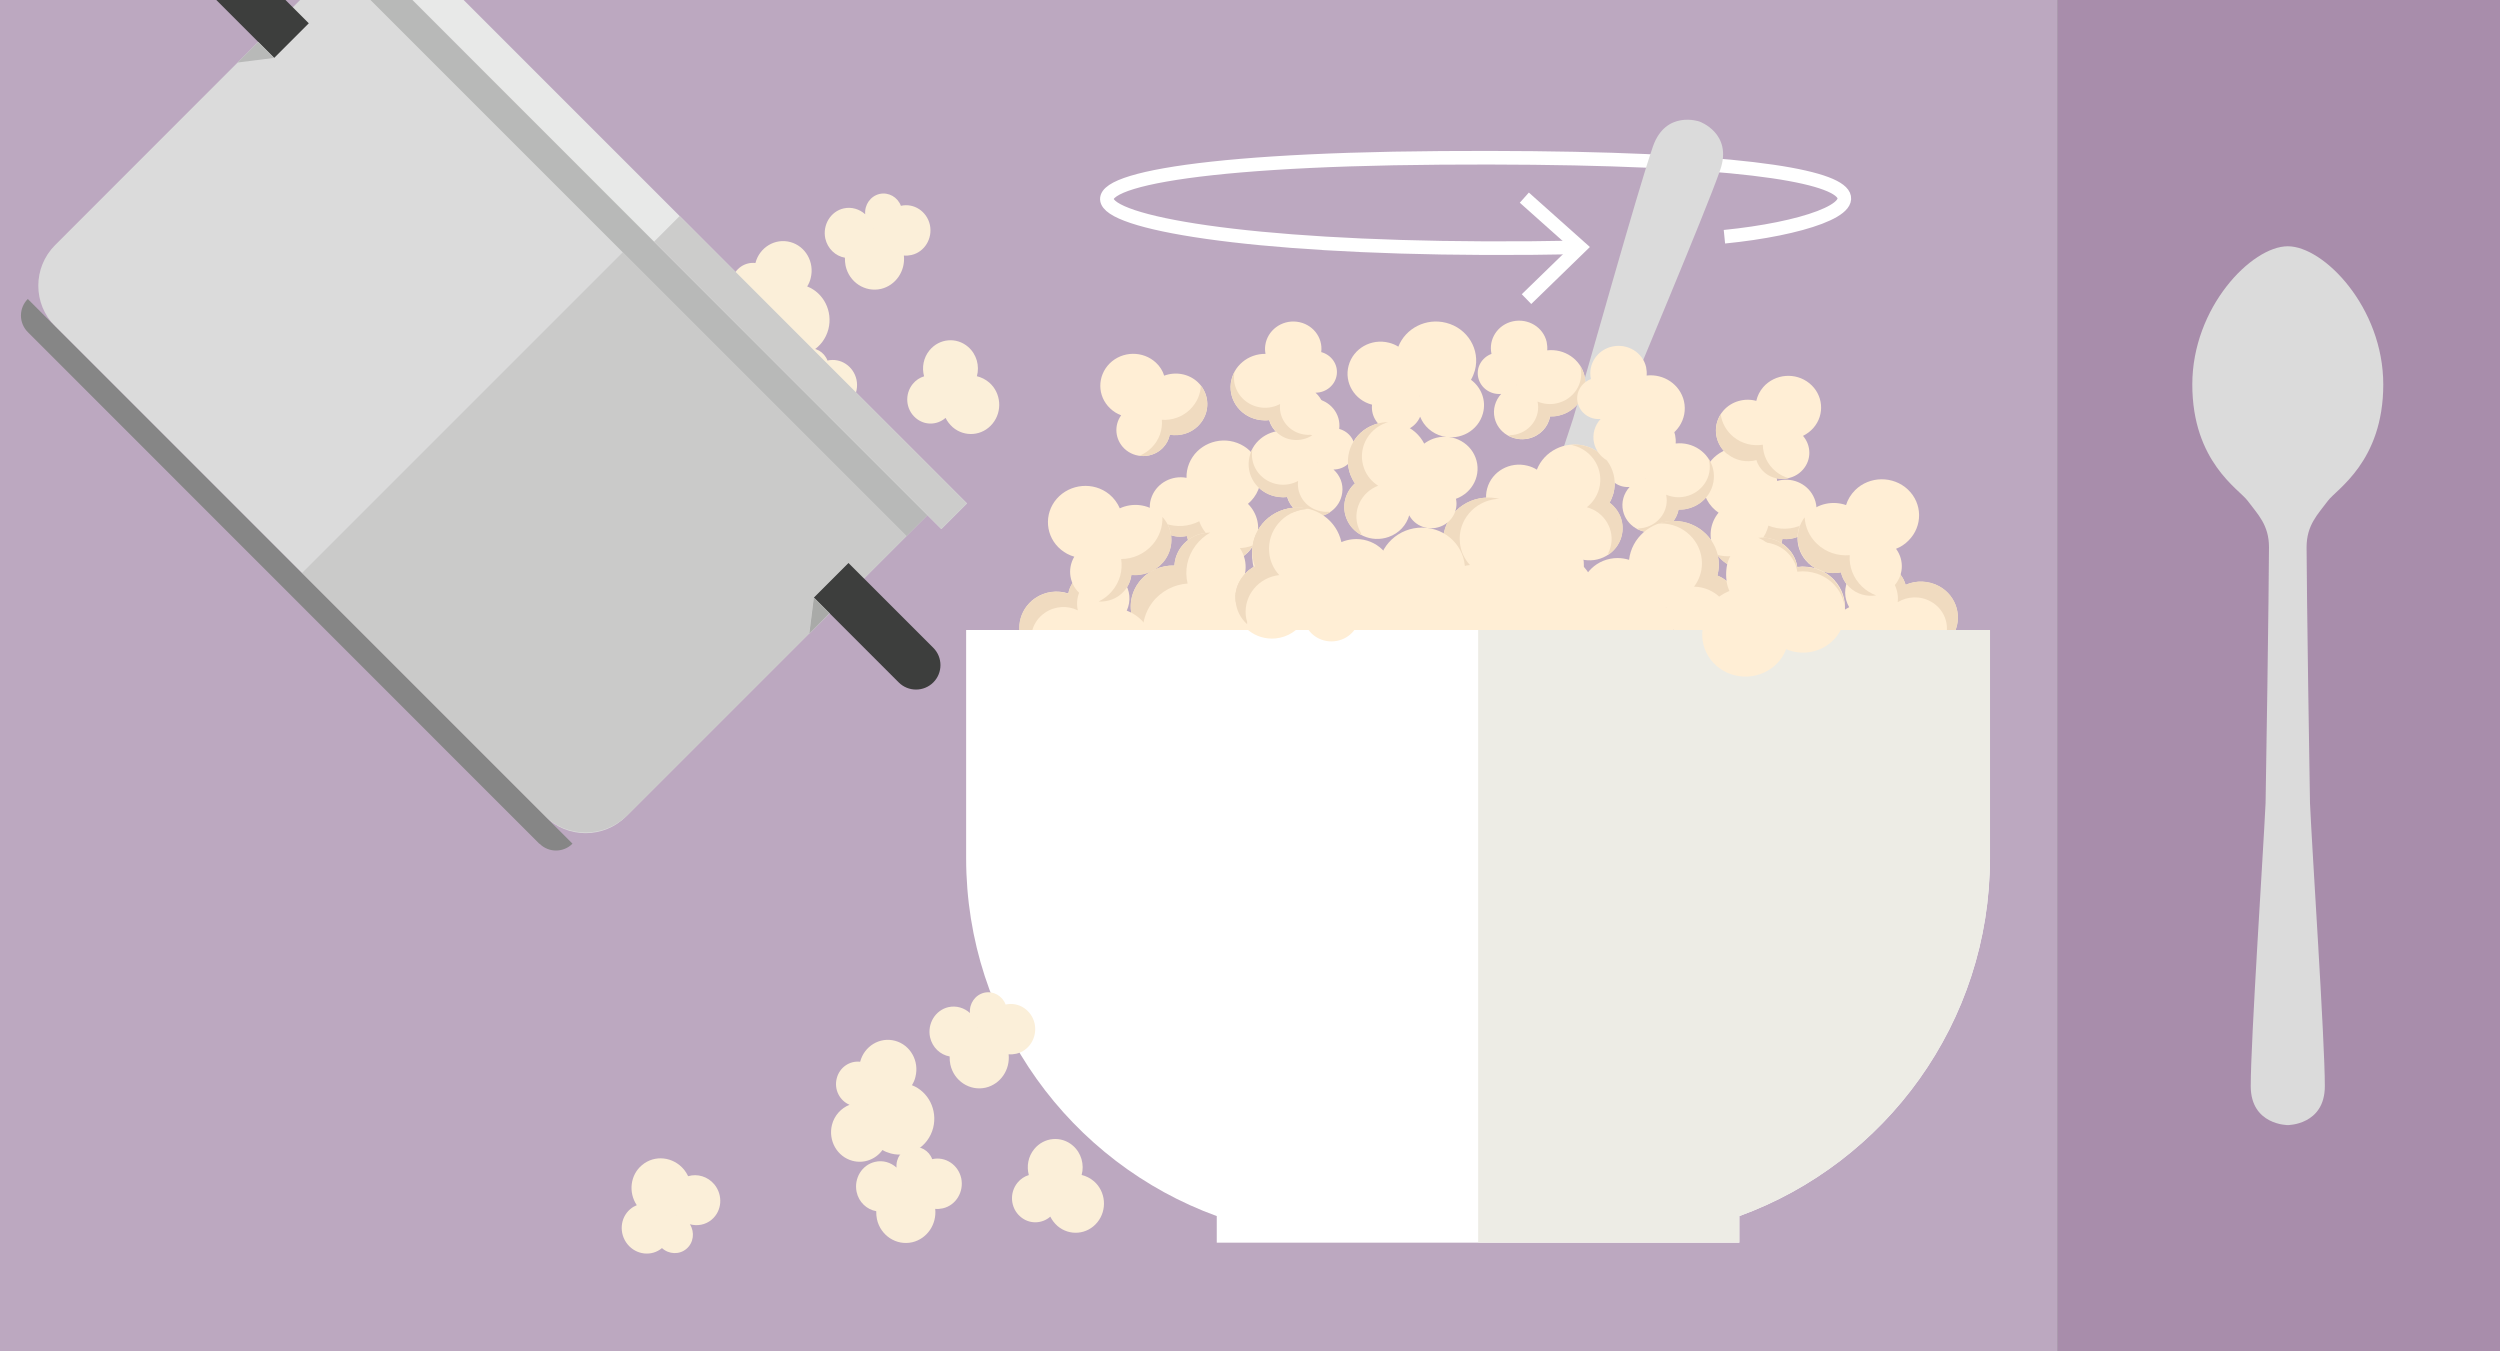 <?xml version="1.0" encoding="UTF-8"?> <svg xmlns="http://www.w3.org/2000/svg" xmlns:xlink="http://www.w3.org/1999/xlink" id="Ebene_1" viewBox="0 0 183.54 99.21"><rect x="0" y="0" width="183.54" height="99.21" fill="#808080" stroke="none"/><defs><style> .cls-1 { fill: #cccccb; } .cls-2 { fill: #e8e9e8; } .cls-3 { fill: #363837; } .cls-4 { fill: #fff; } .cls-5 { fill: #bca8c0; } .cls-6, .cls-7 { fill: none; } .cls-8 { fill: #c4c4c1; } .cls-9 { fill: #fbefd9; } .cls-10 { clip-path: url(#clippath-1); } .cls-11 { fill: #3d3e3d; } .cls-12 { fill: #f0dbc0; } .cls-13 { clip-path: url(#clippath-3); } .cls-14 { fill: #edece5; } .cls-7 { stroke: #fff; } .cls-15 { fill: #dbdbdb; } .cls-16 { fill: #a9aaa8; } .cls-17 { fill: #b8b9b8; } .cls-18 { fill: #7b787b; } .cls-19 { fill: #fcc466; } .cls-20 { fill: #a88dab; } .cls-21 { fill: #d4d5d5; } .cls-22 { fill: #adadab; } .cls-23 { clip-path: url(#clippath-2); } .cls-24 { fill: #cacac9; } .cls-25 { fill: #ffeed5; } .cls-26 { fill: #868686; } .cls-27 { clip-path: url(#clippath); } </style><clipPath id="clippath"><rect class="cls-6" x="-1.2" y="0" width="98.64" height="66.61"></rect></clipPath><clipPath id="clippath-1"><rect class="cls-6" x="-1.2" y="0" width="98.64" height="66.61"></rect></clipPath><clipPath id="clippath-2"><rect class="cls-6" x="-1.2" y="0" width="98.64" height="66.61"></rect></clipPath><clipPath id="clippath-3"><rect class="cls-6" x="-1.2" y="0" width="98.64" height="66.61"></rect></clipPath></defs><rect class="cls-5" y="0" width="151.07" height="99.21"></rect><rect class="cls-20" x="151.07" y="0" width="32.48" height="99.21"></rect><path class="cls-15" d="M167.96,18.08h0c-2.65,0-7.01,4.48-7.01,10.15s3.44,7.69,4.06,8.53c.75,1.01,1.57,1.77,1.57,3.42,0,2.55-.23,18.38-.25,18.77-.17,3.63-1.09,17.42-1.09,20.79,0,2.86,2.72,2.86,2.72,2.86,0,0,2.72,0,2.72-2.86,0-3.37-.93-17.16-1.09-20.79-.02-.39-.25-16.22-.25-18.77,0-1.64.82-2.41,1.57-3.42.62-.84,4.06-2.87,4.06-8.53s-4.36-10.15-7.01-10.15"></path><path class="cls-15" d="M167.95,36.26c3.45,0,6.25-3.47,6.25-7.75s-2.8-9.82-6.25-9.82-6.25,5.54-6.25,9.82,2.8,7.75,6.25,7.75"></path><path class="cls-12" d="M134.65,42.6c-.71-.76-1.73-1.09-2.71-.96-.07-.48-.28-.94-.64-1.33-.58-.63-1.4-.91-2.21-.83.42.19.81.46,1.14.82.72.78,1,1.78.87,2.74,1-.02,2,.36,2.71,1.14.62.67.91,1.5.9,2.33.97-1.12.96-2.78-.07-3.9"></path><path class="cls-7" d="M126.6,17.38c11.31-1.12,18.08-6.06-20.79-5.79-38.87.27-28.66,7.36,10.18,6.57"></path><polyline class="cls-7" points="112.07 21.96 115.99 18.15 111.91 14.51"></polyline><path class="cls-15" d="M103.48,69.86h0c2.41.84,7.85-2,9.72-7.36,1.87-5.36-.59-8.35-.88-9.35-.35-1.19-.84-2.18-.3-3.73.84-2.41,6.27-17.29,6.42-17.65,1.35-3.38,6.74-16.1,7.85-19.29.94-2.7-1.53-3.56-1.53-3.56,0,0-2.47-.86-3.41,1.84-1.11,3.18-4.82,16.5-5.86,19.98-.11.38-5.12,15.4-5.96,17.81-.54,1.55-1.54,2.01-2.56,2.73-.84.6-4.64,1.42-6.5,6.77-1.87,5.35.61,10.97,3.02,11.81"></path><path class="cls-18" d="M104,68.26c-2.86-1.01-3.93-5.36-2.39-9.72,1.54-4.35,5.11-7.06,7.98-6.05,2.86,1.01,3.93,5.36,2.39,9.72-1.54,4.35-5.11,7.06-7.97,6.05"></path><path class="cls-25" d="M130.85,39.56c.42.05.87-.02,1.28-.22,1.11-.54,1.55-1.86.99-2.93-.5-.96-1.63-1.4-2.65-1.1-.02-.35-.12-.7-.29-1.03-.68-1.3-2.32-1.82-3.67-1.16-1.34.66-1.88,2.25-1.2,3.56.21.4.51.72.86.96-.63.76-.78,1.84-.3,2.76.66,1.26,2.25,1.77,3.56,1.13.81-.4,1.32-1.15,1.43-1.97"></path><path class="cls-12" d="M129.42,41.53c.81-.4,1.32-1.15,1.43-1.96.43.05.87-.02,1.28-.22.66-.33,1.09-.93,1.2-1.59-.26.3-.58.55-.96.74-.82.4-1.75.41-2.54.09-.2.81-.75,1.53-1.58,1.93-.71.35-1.49.4-2.19.21.74,1.02,2.17,1.39,3.36.81"></path><path class="cls-25" d="M120.79,35.11s0,0-.01,0c0,0,0-.01.01-.02,0,0,0,0,0,.01M123.22,37.41c.21,0,.42-.01.63-.06,1.36-.3,2.21-1.6,1.91-2.91-.29-1.23-1.48-2.02-2.74-1.88.02-.2,0-.41-.04-.62-.25-1.08-1.36-1.75-2.48-1.51-1.11.24-1.81,1.31-1.57,2.39-.72.27-1.15,1.01-.97,1.75.18.75.9,1.25,1.68,1.18-.43.47-.63,1.12-.48,1.77.25,1.08,1.36,1.75,2.48,1.51.84-.19,1.45-.84,1.59-1.61"></path><path class="cls-12" d="M121.64,39.03c.84-.18,1.45-.84,1.59-1.61.21,0,.42-.01.63-.06,1.36-.3,2.21-1.6,1.91-2.92-.07-.29-.19-.55-.34-.79.01.05.03.09.04.14.28,1.2-.5,2.39-1.74,2.66-.49.11-.98.05-1.41-.13.24,1.09-.48,2.17-1.61,2.42-.13.03-.26.04-.39.05-.04.02-.08.03-.12.05.43.22.94.31,1.45.19"></path><path class="cls-25" d="M121.06,51.03c.48.13,1,.14,1.51-.02,1.38-.42,2.14-1.85,1.71-3.19-.39-1.19-1.6-1.91-2.83-1.75.04-.4,0-.82-.13-1.23-.53-1.62-2.31-2.52-3.99-2.01-1.67.51-2.6,2.24-2.07,3.86.16.5.44.92.8,1.27-.87.76-1.25,1.97-.88,3.12.51,1.57,2.24,2.44,3.86,1.94,1.01-.31,1.74-1.08,2.02-2"></path><path class="cls-19" d="M119.04,53.02c1.01-.31,1.74-1.08,2.02-2,.48.13,1,.14,1.51-.02.83-.25,1.43-.87,1.69-1.61-.35.29-.77.53-1.24.67-1.02.31-2.09.15-2.93-.36-.39.89-1.16,1.61-2.19,1.93-.88.27-1.79.19-2.56-.16.65,1.31,2.22,2,3.7,1.54"></path><path class="cls-25" d="M108.3,45.22s0,.01,0,.02c0,0-.01-.01-.02-.02,0,0,.01,0,.02,0M112.06,42.87c.07-.26.11-.53.11-.8,0-1.77-1.47-3.21-3.3-3.21-1.71,0-3.11,1.25-3.29,2.85-.26-.08-.54-.13-.84-.13-1.5,0-2.72,1.17-2.72,2.63,0,1.45,1.21,2.63,2.7,2.64.14.97,1,1.72,2.04,1.72,1.05,0,1.91-.76,2.05-1.74.49.67,1.3,1.11,2.21,1.11,1.5,0,2.72-1.17,2.72-2.63,0-1.1-.69-2.04-1.67-2.44"></path><path class="cls-19" d="M113.73,45.31c0-1.1-.69-2.04-1.67-2.44.07-.26.11-.53.11-.8,0-1.77-1.47-3.21-3.3-3.21-.4,0-.78.07-1.14.19.06,0,.13,0,.19,0,1.66,0,3.01,1.31,3.01,2.93,0,.64-.22,1.23-.58,1.71,1.51.03,2.73,1.23,2.73,2.7,0,.17-.02.33-.05.49,0,.05.02.11.03.16.42-.46.68-1.07.68-1.74"></path><path class="cls-25" d="M122.32,44.61s0,.01,0,.02c0,0-.01-.01-.02-.02,0,0,.01,0,.02,0M126.08,42.26c.07-.26.11-.53.11-.8,0-1.77-1.47-3.21-3.3-3.21-1.71,0-3.11,1.25-3.29,2.85-.26-.08-.55-.13-.84-.13-1.5,0-2.72,1.17-2.72,2.63,0,1.45,1.21,2.63,2.7,2.64.14.97,1,1.72,2.04,1.72,1.05,0,1.91-.76,2.05-1.74.49.67,1.3,1.11,2.21,1.11,1.5,0,2.72-1.18,2.72-2.63,0-1.1-.69-2.04-1.67-2.44"></path><path class="cls-12" d="M127.75,44.69c0-1.1-.69-2.04-1.67-2.44.07-.26.11-.53.11-.8,0-1.77-1.48-3.21-3.3-3.21-.4,0-.78.07-1.14.19.06,0,.13,0,.19,0,1.66,0,3.01,1.31,3.01,2.93,0,.64-.22,1.23-.58,1.71,1.51.03,2.73,1.23,2.73,2.7,0,.17-.02.33-.05.49,0,.05.02.11.03.16.42-.46.68-1.07.68-1.74"></path><path class="cls-25" d="M114.37,38.11s0,0,0,.01c0,0,0-.01-.01-.02,0,0,.01,0,.02,0M118.17,36.9c.12-.21.21-.43.28-.67.41-1.53-.53-3.1-2.11-3.5-1.47-.38-2.98.4-3.51,1.75-.21-.13-.44-.23-.69-.29-1.3-.33-2.62.42-2.96,1.68-.34,1.25.43,2.54,1.72,2.87-.1.87.46,1.7,1.36,1.93.91.23,1.83-.24,2.17-1.05.27.69.87,1.24,1.65,1.44,1.3.33,2.62-.42,2.96-1.68.26-.95-.12-1.91-.88-2.47"></path><path class="cls-12" d="M119.05,39.37c.26-.95-.12-1.91-.88-2.47.12-.21.21-.43.28-.67.41-1.53-.53-3.1-2.11-3.5-.35-.09-.7-.11-1.03-.08.05.01.11.02.17.04,1.44.37,2.3,1.79,1.92,3.19-.15.55-.47,1.02-.9,1.36,1.3.35,2.08,1.66,1.74,2.93-.04.15-.09.28-.16.42,0,.05,0,.1-.02.15.47-.31.83-.78.99-1.35"></path><path class="cls-25" d="M139.9,42.93c-.15-.54-.52-1.03-1.06-1.33-1.08-.6-2.46-.23-3.08.82-.41.69-.38,1.51,0,2.16-.53.26-.99.67-1.3,1.21-.87,1.48-.34,3.36,1.18,4.2,1.52.84,3.46.33,4.33-1.15.18-.31.3-.63.36-.96,1.16.29,2.42-.19,3.05-1.24.74-1.26.29-2.87-1.01-3.59-.79-.43-1.7-.45-2.47-.11"></path><path class="cls-12" d="M139.9,42.93c-.15-.54-.52-1.03-1.06-1.33-.79-.43-1.73-.36-2.42.11.57-.13,1.18-.07,1.73.24.85.47,1.28,1.38,1.17,2.26.71-.43,1.64-.49,2.43-.05,1.13.62,1.52,2.02.88,3.12-.07.12-.15.22-.23.32.4-.23.74-.55.99-.97.74-1.26.29-2.87-1.01-3.59-.79-.43-1.7-.45-2.47-.11"></path><path class="cls-25" d="M116.68,48.93c.48.13,1,.14,1.51-.02,1.38-.42,2.14-1.85,1.71-3.19-.39-1.19-1.6-1.91-2.83-1.75.04-.4,0-.82-.13-1.23-.53-1.62-2.31-2.52-3.99-2.01-1.67.51-2.6,2.24-2.07,3.86.16.5.44.92.8,1.27-.87.76-1.25,1.97-.88,3.12.51,1.57,2.24,2.44,3.86,1.94,1.01-.31,1.74-1.08,2.02-2"></path><path class="cls-19" d="M114.65,50.92c1.01-.31,1.74-1.08,2.02-1.99.48.13,1,.14,1.51-.02.83-.25,1.43-.87,1.69-1.61-.35.29-.77.53-1.24.67-1.02.31-2.09.15-2.93-.36-.39.89-1.16,1.61-2.19,1.93-.88.27-1.79.19-2.56-.16.65,1.31,2.22,2,3.7,1.54"></path><path class="cls-25" d="M135.16,42.02c.09.41.3.79.63,1.11.89.85,2.32.83,3.19-.04.78-.77.85-1.95.22-2.8.33-.13.65-.33.91-.6,1.06-1.05,1.04-2.73-.04-3.75-1.08-1.02-2.82-1-3.87.04-.32.32-.55.7-.67,1.1-.95-.33-2.05-.13-2.81.62-1.02,1.02-1.01,2.65.04,3.64.65.62,1.55.84,2.39.68"></path><path class="cls-12" d="M132.77,41.34c.65.62,1.55.85,2.39.68.09.41.3.79.63,1.1.53.51,1.26.7,1.95.59-.37-.14-.73-.35-1.03-.64-.66-.63-.97-1.48-.91-2.31-.86.07-1.74-.2-2.4-.83-.57-.54-.87-1.24-.91-1.95-.77,1.02-.66,2.45.29,3.35"></path><path class="cls-25" d="M128.96,33.77c.11.35.31.68.62.93.84.68,2.09.58,2.79-.23.63-.72.61-1.76,0-2.47.28-.14.54-.33.76-.58.86-.98.73-2.45-.29-3.28-1.02-.83-2.53-.7-3.39.28-.26.3-.43.65-.51,1.01-.85-.23-1.81.02-2.42.72-.83.95-.7,2.38.28,3.18.61.5,1.42.64,2.14.45"></path><path class="cls-12" d="M126.82,33.33c.61.5,1.42.64,2.13.45.1.35.32.68.62.93.5.41,1.15.54,1.75.4-.34-.1-.66-.26-.95-.5-.62-.51-.94-1.23-.95-1.96-.74.12-1.54-.07-2.16-.58-.53-.44-.85-1.03-.93-1.65-.6.94-.42,2.19.48,2.92"></path><path class="cls-25" d="M111.35,28.27s0,0-.01,0c0,0,0-.01.01-.02,0,0,0,0,0,.01M113.79,30.57c.21,0,.42-.01.63-.06,1.36-.3,2.21-1.6,1.91-2.91-.29-1.23-1.48-2.02-2.74-1.88.02-.2,0-.41-.04-.62-.25-1.08-1.36-1.75-2.48-1.51-1.11.24-1.81,1.31-1.57,2.39-.72.27-1.15,1.01-.97,1.76.18.75.9,1.25,1.68,1.18-.43.47-.63,1.12-.48,1.77.25,1.08,1.36,1.75,2.48,1.51.84-.19,1.45-.84,1.59-1.61"></path><path class="cls-12" d="M112.2,32.19c.84-.18,1.45-.84,1.59-1.61.21,0,.42-.01.63-.06,1.36-.3,2.21-1.6,1.91-2.92-.07-.29-.19-.55-.34-.79.01.05.03.09.04.14.28,1.2-.5,2.39-1.74,2.66-.49.11-.98.05-1.41-.13.24,1.09-.48,2.17-1.61,2.42-.13.03-.26.04-.39.05-.04.02-.08.03-.12.05.43.22.94.31,1.45.19"></path><path class="cls-25" d="M118.65,30.11s0,0-.01,0c0,0,0-.01.01-.02,0,0,0,0,0,.01M121.09,32.42c.21,0,.42-.01.63-.06,1.36-.3,2.21-1.6,1.91-2.91-.29-1.23-1.48-2.02-2.74-1.88.02-.2,0-.41-.04-.62-.25-1.08-1.36-1.75-2.48-1.51-1.11.24-1.81,1.31-1.57,2.39-.72.27-1.15,1.01-.97,1.75.18.75.9,1.25,1.68,1.18-.43.47-.63,1.12-.48,1.77.25,1.08,1.36,1.75,2.48,1.51.84-.19,1.45-.84,1.59-1.61"></path><path class="cls-25" d="M104.2,29.08s0,0,0,.01c0,0,0-.01-.01-.02,0,0,.01,0,.02,0M108,27.87c.12-.21.21-.43.28-.67.41-1.53-.53-3.1-2.11-3.5-1.47-.38-2.98.4-3.51,1.75-.21-.13-.44-.23-.69-.29-1.3-.33-2.62.42-2.96,1.68-.34,1.25.43,2.54,1.72,2.87-.1.87.46,1.7,1.36,1.93.91.23,1.83-.24,2.17-1.05.27.69.87,1.24,1.65,1.44,1.3.33,2.62-.42,2.96-1.68.26-.95-.12-1.91-.88-2.47"></path><path class="cls-25" d="M87.12,39.35c-.42.09-.87.06-1.29-.1-1.15-.44-1.72-1.7-1.26-2.82.41-1,1.49-1.55,2.54-1.35-.01-.35.05-.71.19-1.05.55-1.36,2.14-2.04,3.54-1.51,1.4.53,2.09,2.06,1.54,3.43-.17.42-.44.77-.76,1.04.7.7.96,1.75.56,2.72-.54,1.32-2.07,1.97-3.43,1.46-.85-.32-1.42-1.02-1.61-1.82"></path><path class="cls-12" d="M88.73,41.17c-.85-.32-1.43-1.02-1.61-1.82-.42.09-.87.06-1.29-.1-.69-.26-1.17-.82-1.35-1.47.28.27.63.49,1.02.64.86.32,1.78.24,2.54-.15.28.78.9,1.45,1.75,1.77.74.28,1.52.26,2.2,0-.64,1.09-2.03,1.59-3.26,1.13"></path><path class="cls-25" d="M96.71,33.96s0,0,.01,0c0,0,0-.01-.01-.02,0,0,0,0,0,.01M94.5,36.48c-.21.03-.42.03-.64,0-1.38-.17-2.35-1.38-2.18-2.72.17-1.25,1.28-2.16,2.55-2.14-.04-.2-.05-.41-.02-.62.15-1.1,1.19-1.88,2.32-1.74,1.13.14,1.93,1.13,1.79,2.23.74.2,1.24.89,1.14,1.65-.1.77-.78,1.33-1.56,1.33.47.42.74,1.05.64,1.72-.15,1.1-1.18,1.88-2.32,1.74-.86-.1-1.52-.7-1.73-1.45"></path><path class="cls-12" d="M96.24,37.94c-.86-.1-1.52-.7-1.73-1.45-.21.03-.42.03-.64,0-1.38-.17-2.36-1.38-2.18-2.72.04-.29.13-.57.26-.82,0,.05-.02.09-.02.14-.16,1.22.73,2.32,1.98,2.48.5.06.98-.04,1.39-.26-.13,1.11.68,2.12,1.84,2.25.13.02.26.02.39.01.04.01.09.02.13.04-.4.26-.9.39-1.42.33"></path><path class="cls-25" d="M86.22,41.52c.03-.48.19-.96.51-1.38.86-1.13,2.5-1.38,3.66-.55,1.04.74,1.34,2.08.79,3.16.41.09.8.26,1.16.52,1.41,1.01,1.71,2.93.66,4.3-1.04,1.37-3.03,1.67-4.44.67-.43-.31-.76-.7-.97-1.14-1.02.56-2.33.52-3.33-.19-1.37-.97-1.65-2.84-.64-4.17.63-.83,1.62-1.25,2.6-1.22"></path><path class="cls-12" d="M83.62,42.74c.63-.83,1.62-1.25,2.6-1.22.03-.48.19-.96.51-1.38.52-.68,1.31-1.04,2.12-1.04-.4.23-.76.54-1.06.93-.64.84-.83,1.87-.6,2.81-.99.07-1.95.55-2.59,1.39-.55.72-.76,1.58-.68,2.4-1.07-1.02-1.23-2.68-.3-3.89"></path><path class="cls-25" d="M97.96,49.83c-.46.18-.98.23-1.51.12-1.41-.29-2.31-1.64-2-3.01.27-1.22,1.41-2.05,2.65-2.01-.08-.4-.08-.82.01-1.24.37-1.66,2.06-2.73,3.78-2.38,1.71.35,2.8,1.98,2.43,3.65-.11.51-.35.96-.68,1.34.94.67,1.44,1.84,1.17,3.02-.36,1.61-2,2.65-3.66,2.31-1.03-.21-1.83-.91-2.2-1.79"></path><path class="cls-19" d="M100.16,51.62c-1.04-.21-1.84-.91-2.2-1.79-.46.18-.98.23-1.51.12-.85-.17-1.51-.73-1.84-1.44.38.26.82.45,1.3.55,1.05.21,2.09-.05,2.89-.64.47.85,1.31,1.5,2.36,1.71.9.18,1.79.02,2.53-.41-.53,1.37-2.02,2.2-3.53,1.89"></path><path class="cls-25" d="M110.1,42.83s0,.01,0,.02c0,0,.01-.01.02-.02,0,0-.01,0-.02,0M106.14,40.85c-.09-.25-.16-.51-.18-.79-.17-1.76,1.16-3.34,2.98-3.51,1.7-.17,3.21.94,3.55,2.52.26-.11.53-.18.82-.21,1.49-.15,2.82.91,2.96,2.36.14,1.44-.95,2.73-2.44,2.88-.05.98-.83,1.8-1.87,1.9-1.04.1-1.98-.57-2.2-1.53-.43.71-1.19,1.23-2.09,1.32-1.49.15-2.82-.91-2.96-2.36-.11-1.09.49-2.1,1.43-2.59"></path><path class="cls-12" d="M104.7,43.43c-.11-1.09.49-2.1,1.43-2.59-.09-.25-.16-.51-.18-.79-.17-1.76,1.16-3.33,2.98-3.51.4-.04.79,0,1.15.08-.06,0-.13,0-.19.01-1.66.16-2.87,1.59-2.71,3.2.06.64.33,1.21.74,1.65-1.51.17-2.6,1.48-2.46,2.95.02.17.05.33.1.49,0,.06,0,.11-.01.17-.46-.42-.78-1-.84-1.66"></path><path class="cls-25" d="M96.1,43.56s0,.01,0,.02c0,0,.01-.01.02-.02,0,0-.01,0-.02,0M92.13,41.58c-.09-.25-.16-.51-.18-.79-.17-1.76,1.16-3.34,2.98-3.51,1.7-.17,3.21.94,3.55,2.52.26-.11.53-.18.82-.21,1.49-.15,2.82.91,2.96,2.36.14,1.44-.95,2.73-2.44,2.88-.05.98-.83,1.8-1.87,1.9-1.04.1-1.98-.57-2.2-1.53-.43.71-1.19,1.23-2.09,1.32-1.49.15-2.82-.91-2.96-2.36-.11-1.09.49-2.1,1.43-2.59"></path><path class="cls-12" d="M90.7,44.17c-.11-1.09.49-2.09,1.43-2.59-.09-.25-.16-.51-.18-.79-.17-1.76,1.16-3.33,2.98-3.51.4-.04.79,0,1.15.08-.06,0-.13,0-.19.01-1.66.16-2.87,1.59-2.71,3.2.06.64.33,1.21.74,1.65-1.51.17-2.6,1.48-2.46,2.95.02.17.05.33.1.49,0,.06,0,.11,0,.17-.46-.42-.78-1-.84-1.66"></path><path class="cls-25" d="M103.38,36.33s0,0,0,.01c0,0,0-.01,0-.02,0,0,0,0-.01,0M99.48,35.49c-.14-.19-.25-.41-.34-.64-.56-1.48.23-3.13,1.76-3.68,1.43-.51,3,.11,3.66,1.4.2-.15.42-.27.66-.36,1.26-.45,2.65.17,3.11,1.39.46,1.22-.19,2.57-1.44,3.02.19.85-.3,1.74-1.17,2.05-.88.32-1.85-.06-2.26-.84-.2.71-.74,1.32-1.51,1.59-1.26.45-2.65-.17-3.11-1.39-.35-.92-.06-1.92.64-2.55"></path><path class="cls-12" d="M98.84,38.03c-.35-.92-.06-1.92.64-2.54-.14-.19-.25-.41-.34-.64-.56-1.48.23-3.13,1.76-3.68.34-.12.68-.18,1.02-.18-.06.01-.11.03-.16.05-1.4.5-2.12,2-1.61,3.36.2.54.57.97,1.03,1.26-1.26.48-1.91,1.85-1.45,3.08.05.14.12.27.19.4,0,.05.02.1.03.15-.5-.26-.9-.69-1.11-1.25"></path><path class="cls-25" d="M78.43,43.58c.1-.55.42-1.07.93-1.42,1.02-.7,2.43-.47,3.15.52.47.65.53,1.47.21,2.15.55.21,1.04.57,1.41,1.08,1.01,1.39.66,3.31-.78,4.29-1.44.99-3.42.66-4.42-.73-.21-.29-.36-.6-.45-.92-1.13.4-2.43.05-3.15-.95-.86-1.19-.56-2.83.66-3.68.74-.51,1.65-.61,2.44-.35"></path><path class="cls-12" d="M78.43,43.58c.1-.55.42-1.07.93-1.42.74-.51,1.68-.53,2.42-.12-.58-.08-1.18.05-1.7.4-.8.55-1.15,1.49-.95,2.37-.75-.37-1.68-.33-2.42.18-1.07.73-1.32,2.16-.57,3.19.08.11.17.21.26.3-.42-.19-.79-.48-1.08-.87-.86-1.19-.56-2.83.66-3.68.74-.51,1.65-.61,2.44-.35"></path><path class="cls-19" d="M104.33,49.11c-1.04-.21-1.84-.91-2.2-1.79-.46.18-.98.23-1.51.12-.85-.17-1.51-.73-1.84-1.44.38.26.82.45,1.3.55,1.05.22,2.09-.05,2.89-.64.47.85,1.31,1.49,2.36,1.71.9.18,1.79.02,2.53-.41-.53,1.37-2.02,2.2-3.53,1.89"></path><path class="cls-25" d="M83.06,42.21c-.05.41-.22.82-.52,1.16-.81.93-2.23,1.05-3.18.27-.85-.69-1.03-1.86-.49-2.77-.35-.1-.68-.27-.97-.51-1.15-.94-1.29-2.62-.32-3.74.98-1.12,2.71-1.27,3.86-.33.35.29.61.65.77,1.03.91-.42,2.03-.32,2.85.35,1.12.91,1.25,2.54.31,3.62-.59.68-1.47.99-2.31.91"></path><path class="cls-12" d="M85.37,41.31c-.59.68-1.47.99-2.31.91-.05.41-.22.82-.52,1.16-.48.56-1.19.82-1.88.78.36-.18.69-.42.96-.74.6-.69.82-1.56.69-2.38.86,0,1.71-.37,2.31-1.06.51-.59.75-1.32.72-2.03.86.94.9,2.37.03,3.37"></path><path class="cls-25" d="M85.88,31.92c-.07.36-.25.7-.53.98-.77.76-2.02.78-2.8.04-.69-.66-.78-1.7-.24-2.45-.3-.11-.57-.28-.81-.51-.95-.9-.96-2.37-.03-3.3.93-.92,2.45-.94,3.4-.05.29.27.49.6.6.95.83-.31,1.8-.15,2.47.48.92.87.93,2.3.03,3.2-.56.56-1.35.77-2.08.65"></path><path class="cls-12" d="M87.96,31.27c-.56.56-1.35.78-2.08.65-.07.36-.25.7-.53.98-.46.46-1.1.64-1.7.56.32-.13.63-.33.89-.59.57-.57.82-1.32.76-2.05.75.05,1.52-.21,2.09-.78.49-.49.75-1.11.77-1.73.69.88.63,2.14-.2,2.95"></path><path class="cls-25" d="M95.39,28.31s0,0,.01,0c0,0,0-.01-.01-.02,0,0,0,0,0,.01M93.18,30.84c-.21.03-.42.03-.64,0-1.38-.17-2.35-1.38-2.18-2.72.17-1.25,1.28-2.16,2.55-2.14-.04-.2-.05-.41-.02-.62.15-1.1,1.19-1.88,2.32-1.74,1.13.14,1.93,1.13,1.79,2.23.74.2,1.24.89,1.14,1.65-.1.77-.78,1.33-1.56,1.33.47.42.74,1.05.64,1.72-.15,1.1-1.18,1.88-2.32,1.74-.86-.1-1.52-.7-1.73-1.45"></path><path class="cls-12" d="M94.92,32.29c-.86-.1-1.52-.7-1.73-1.45-.21.03-.42.03-.64,0-1.38-.17-2.36-1.38-2.18-2.72.04-.29.13-.57.26-.82,0,.05-.02.09-.02.14-.16,1.22.73,2.32,1.98,2.48.5.06.98-.04,1.39-.26-.13,1.11.69,2.12,1.84,2.25.13.02.26.02.39.01.04.01.08.02.13.04-.4.26-.9.39-1.42.33"></path><path class="cls-25" d="M102.12,47.32c-.46.18-.98.23-1.51.12-1.41-.29-2.31-1.64-2-3.01.27-1.22,1.41-2.05,2.65-2.01-.08-.4-.08-.82.01-1.24.37-1.66,2.06-2.73,3.78-2.38,1.71.35,2.8,1.98,2.43,3.65-.11.51-.35.96-.68,1.34.94.67,1.44,1.84,1.17,3.02-.36,1.61-2,2.65-3.66,2.31-1.03-.21-1.83-.91-2.2-1.79"></path><path class="cls-25" d="M131.95,41.63c-.07-.48-.28-.94-.64-1.32-.96-1.04-2.62-1.13-3.7-.2-.96.83-1.14,2.2-.48,3.22-.4.13-.77.34-1.1.62-1.31,1.14-1.42,3.08-.25,4.35,1.17,1.27,3.18,1.37,4.49.24.4-.35.69-.77.86-1.23,1.07.46,2.37.3,3.3-.51,1.27-1.1,1.37-2.99.24-4.21-.71-.76-1.73-1.09-2.71-.97"></path><path class="cls-12" d="M134.65,42.6c-.71-.76-1.73-1.09-2.71-.96-.07-.48-.28-.94-.64-1.33-.58-.63-1.4-.91-2.21-.83.42.19.81.46,1.14.82.72.78,1,1.78.87,2.74,1-.02,2,.36,2.71,1.14.62.67.91,1.5.9,2.33.97-1.12.96-2.78-.07-3.9"></path><path class="cls-4" d="M70.93,46.25v16.75c0,12.09,7.67,22.38,18.4,26.28v1.95h38.36v-1.95c10.74-3.91,18.4-14.2,18.4-26.28v-16.75h-75.17Z"></path><path class="cls-14" d="M146.1,63v-16.75h-37.58v44.98h19.18v-1.95c10.74-3.9,18.4-14.2,18.4-26.28"></path><path class="cls-25" d="M131.95,41.98c-.07-.48-.28-.94-.64-1.32-.96-1.04-2.62-1.13-3.7-.2-.96.83-1.14,2.2-.48,3.22-.4.13-.77.34-1.1.62-1.31,1.14-1.42,3.08-.25,4.35,1.17,1.27,3.18,1.37,4.49.24.4-.35.69-.77.86-1.23,1.07.46,2.37.3,3.3-.51,1.27-1.1,1.37-2.99.24-4.21-.71-.76-1.73-1.09-2.71-.97"></path><path class="cls-25" d="M96.1,43.91s0,.01,0,.02c0,0,.01-.01.02-.02,0,0-.01,0-.02,0M92.13,41.93c-.09-.25-.16-.51-.18-.79-.17-1.76,1.16-3.34,2.98-3.51,1.7-.17,3.21.94,3.55,2.52.26-.11.53-.18.82-.21,1.49-.15,2.82.91,2.96,2.36.14,1.44-.95,2.73-2.44,2.88-.05.98-.83,1.8-1.87,1.9-1.04.1-1.98-.57-2.2-1.53-.43.71-1.19,1.23-2.09,1.32-1.49.15-2.82-.91-2.96-2.36-.11-1.09.49-2.1,1.43-2.59"></path><path class="cls-12" d="M90.7,44.17c-.11-1.09.49-2.09,1.43-2.59-.09-.25-.16-.51-.18-.79-.17-1.76,1.16-3.33,2.98-3.51.4-.04.79,0,1.15.08-.06,0-.13,0-.19.01-1.66.16-2.87,1.59-2.71,3.2.06.64.33,1.21.74,1.65-1.51.17-2.6,1.48-2.46,2.95.02.17.05.33.1.49,0,.06,0,.11,0,.17-.46-.42-.78-1-.84-1.66"></path><path class="cls-9" d="M66.38,86.76s0,0,0-.01c0,0,.01,0,.02.01,0,0,0,0-.01,0M64.33,88.93c0,.19.01.38.05.57.26,1.21,1.43,1.97,2.6,1.7,1.09-.26,1.8-1.32,1.68-2.45.18.02.37,0,.56-.04.96-.22,1.56-1.21,1.35-2.21-.22-.99-1.17-1.62-2.13-1.4-.24-.64-.9-1.02-1.57-.87-.67.16-1.11.8-1.05,1.49-.42-.38-1-.56-1.58-.42-.96.22-1.56,1.21-1.35,2.21.16.75.75,1.29,1.44,1.41"></path><path class="cls-9" d="M63.71,81.04s0,0-.01,0c0,0,.01,0,.02-.01,0,0,0,0,0,.01M64.79,84.43c.18.11.38.19.6.25,1.36.37,2.76-.47,3.12-1.88.33-1.31-.35-2.66-1.56-3.13.12-.19.21-.39.26-.62.29-1.16-.38-2.34-1.5-2.64-1.12-.3-2.26.39-2.56,1.54-.78-.09-1.52.42-1.72,1.22-.21.81.21,1.63.94,1.94-.61.24-1.11.77-1.29,1.47-.29,1.16.38,2.34,1.5,2.64.85.23,1.71-.11,2.2-.78"></path><path class="cls-9" d="M75.53,86.27c-.31.09-.6.28-.83.56-.61.75-.52,1.86.21,2.49.64.56,1.57.55,2.2,0,.12.25.3.48.52.68.88.76,2.19.65,2.93-.26.74-.9.63-2.26-.25-3.02-.27-.23-.58-.38-.9-.46.21-.76-.02-1.61-.64-2.15-.85-.74-2.12-.63-2.84.25-.45.55-.57,1.26-.4,1.9"></path><path class="cls-9" d="M71.78,75.41s0,0,0-.01c0,0,.01,0,.02.01,0,0,0,0-.01,0M69.72,77.58c0,.19.01.38.05.57.26,1.21,1.43,1.97,2.6,1.7,1.09-.26,1.8-1.32,1.68-2.45.18.02.37,0,.56-.04.96-.22,1.56-1.21,1.35-2.21-.22-.99-1.17-1.62-2.13-1.4-.24-.64-.9-1.02-1.57-.87-.67.16-1.11.8-1.05,1.49-.42-.38-1-.56-1.58-.43-.96.22-1.56,1.21-1.35,2.21.17.75.75,1.29,1.44,1.41"></path><path class="cls-9" d="M49.68,89.22s0,0,0,.01c0,0-.01,0-.02,0,0,0,0,0,.01,0M50.52,86.35c-.08-.17-.18-.33-.3-.48-.79-.96-2.17-1.11-3.09-.33-.86.72-1.01,2-.38,2.94-.17.07-.33.16-.48.29-.75.64-.84,1.79-.2,2.58.64.79,1.78.91,2.53.28.5.46,1.27.5,1.79.06.53-.44.63-1.22.26-1.81.54.15,1.14.05,1.6-.34.76-.64.84-1.79.2-2.58-.49-.59-1.25-.81-1.92-.61"></path><path class="cls-9" d="M58.69,28.13s0,0,0-.01c0,0,.01,0,.02.01,0,0,0,0-.01,0M56.64,30.3c0,.19.01.38.05.57.26,1.21,1.43,1.97,2.6,1.7,1.09-.26,1.8-1.32,1.68-2.45.18.02.37,0,.56-.04.96-.22,1.56-1.21,1.35-2.21-.22-.99-1.17-1.62-2.13-1.4-.24-.64-.9-1.02-1.57-.87-.67.16-1.11.8-1.05,1.49-.42-.38-1-.56-1.58-.43-.96.22-1.56,1.21-1.35,2.21.16.75.75,1.29,1.44,1.41"></path><path class="cls-9" d="M56.02,22.41s0,0-.01,0c0,0,.01,0,.02-.01,0,0,0,0,0,.01M57.1,25.79c.18.11.38.19.6.25,1.36.37,2.76-.47,3.12-1.88.33-1.31-.35-2.66-1.56-3.13.12-.19.21-.39.26-.62.29-1.16-.38-2.34-1.5-2.64-1.12-.3-2.26.39-2.56,1.54-.78-.09-1.52.42-1.72,1.22-.21.81.21,1.63.94,1.94-.61.24-1.11.77-1.29,1.47-.29,1.16.38,2.34,1.5,2.64.85.23,1.71-.11,2.2-.78"></path><path class="cls-9" d="M67.84,27.63c-.31.09-.6.28-.83.56-.61.75-.52,1.86.21,2.49.64.56,1.57.55,2.2,0,.12.25.3.48.52.68.88.76,2.19.65,2.93-.26.74-.9.63-2.26-.25-3.02-.27-.23-.58-.38-.9-.46.21-.76-.02-1.61-.64-2.15-.85-.74-2.12-.63-2.84.25-.45.55-.57,1.26-.4,1.9"></path><path class="cls-9" d="M64.09,16.77s0,0,0-.01c0,0,.01,0,.02.01,0,0,0,0-.01,0M62.03,18.94c0,.19.01.38.05.57.26,1.21,1.43,1.97,2.6,1.7,1.09-.26,1.8-1.32,1.68-2.45.18.02.37,0,.56-.04.96-.22,1.56-1.21,1.35-2.21-.22-.99-1.17-1.62-2.13-1.4-.24-.64-.9-1.02-1.57-.87-.67.16-1.11.8-1.05,1.49-.42-.38-1-.56-1.58-.43-.96.22-1.56,1.21-1.35,2.21.17.75.75,1.29,1.44,1.41"></path><g class="cls-27"><path class="cls-15" d="M40.02,59.93L4.05,23.96c-1.65-1.65-1.65-4.32,0-5.97L27.09-5.06l41.94,41.94-23.05,23.05c-1.65,1.65-4.32,1.65-5.97,0"></path><path class="cls-24" d="M66.56,39.36l-20.84-20.84-23.56,23.56,17.76,17.76c1.7,1.7,4.45,1.7,6.15,0l13.34-13.34.33-2.64,2.54-2.54,1.15,1.15,3.12-3.12Z"></path></g><polygon class="cls-2" points="30.27 0 69.11 38.84 70.99 36.96 34.04 0 30.27 0"></polygon><g class="cls-10"><path class="cls-26" d="M39.6,61.95L2.04,24.38c-.67-.67-.67-1.76,0-2.43l39.99,39.99c-.67.67-1.75.67-2.42,0"></path></g><polygon class="cls-1" points="70.99 36.96 49.9 15.86 48.02 17.74 68.1 37.82 68.09 37.83 69.11 38.84 70.99 36.96"></polygon><polygon class="cls-17" points="27.2 0 66.56 39.36 68.09 37.83 30.27 0 27.2 0"></polygon><polygon class="cls-8" points="30.27 0 68.09 37.83 48.01 17.75 48.02 17.74 30.28 0 30.27 0"></polygon><rect class="cls-22" x="58.05" y="13.59" width="0" height="28.4" transform="translate(-2.64 49.19) rotate(-45)"></rect><g class="cls-23"><path class="cls-11" d="M13.9-1.98l6.23,6.23,2.54-2.54-6.23-6.23c-.7-.7-1.84-.7-2.54,0-.7.7-.7,1.84,0,2.54"></path></g><polygon class="cls-17" points="20.13 4.25 18.96 3.08 17.45 4.59 20.13 4.25"></polygon><g class="cls-13"><path class="cls-11" d="M65.98,50.1l-6.23-6.23,2.54-2.54,6.23,6.23c.7.7.7,1.84,0,2.54-.7.7-1.84.7-2.54,0"></path></g><polygon class="cls-21" points="60.92 45.04 60.9 45.02 59.42 46.51 59.41 46.55 60.92 45.04"></polygon><polygon class="cls-16" points="60.9 45.02 59.75 43.87 59.42 46.51 60.9 45.02"></polygon><polygon class="cls-3" points="60.92 45.04 59.75 43.87 60.9 45.02 60.92 45.04"></polygon></svg> 